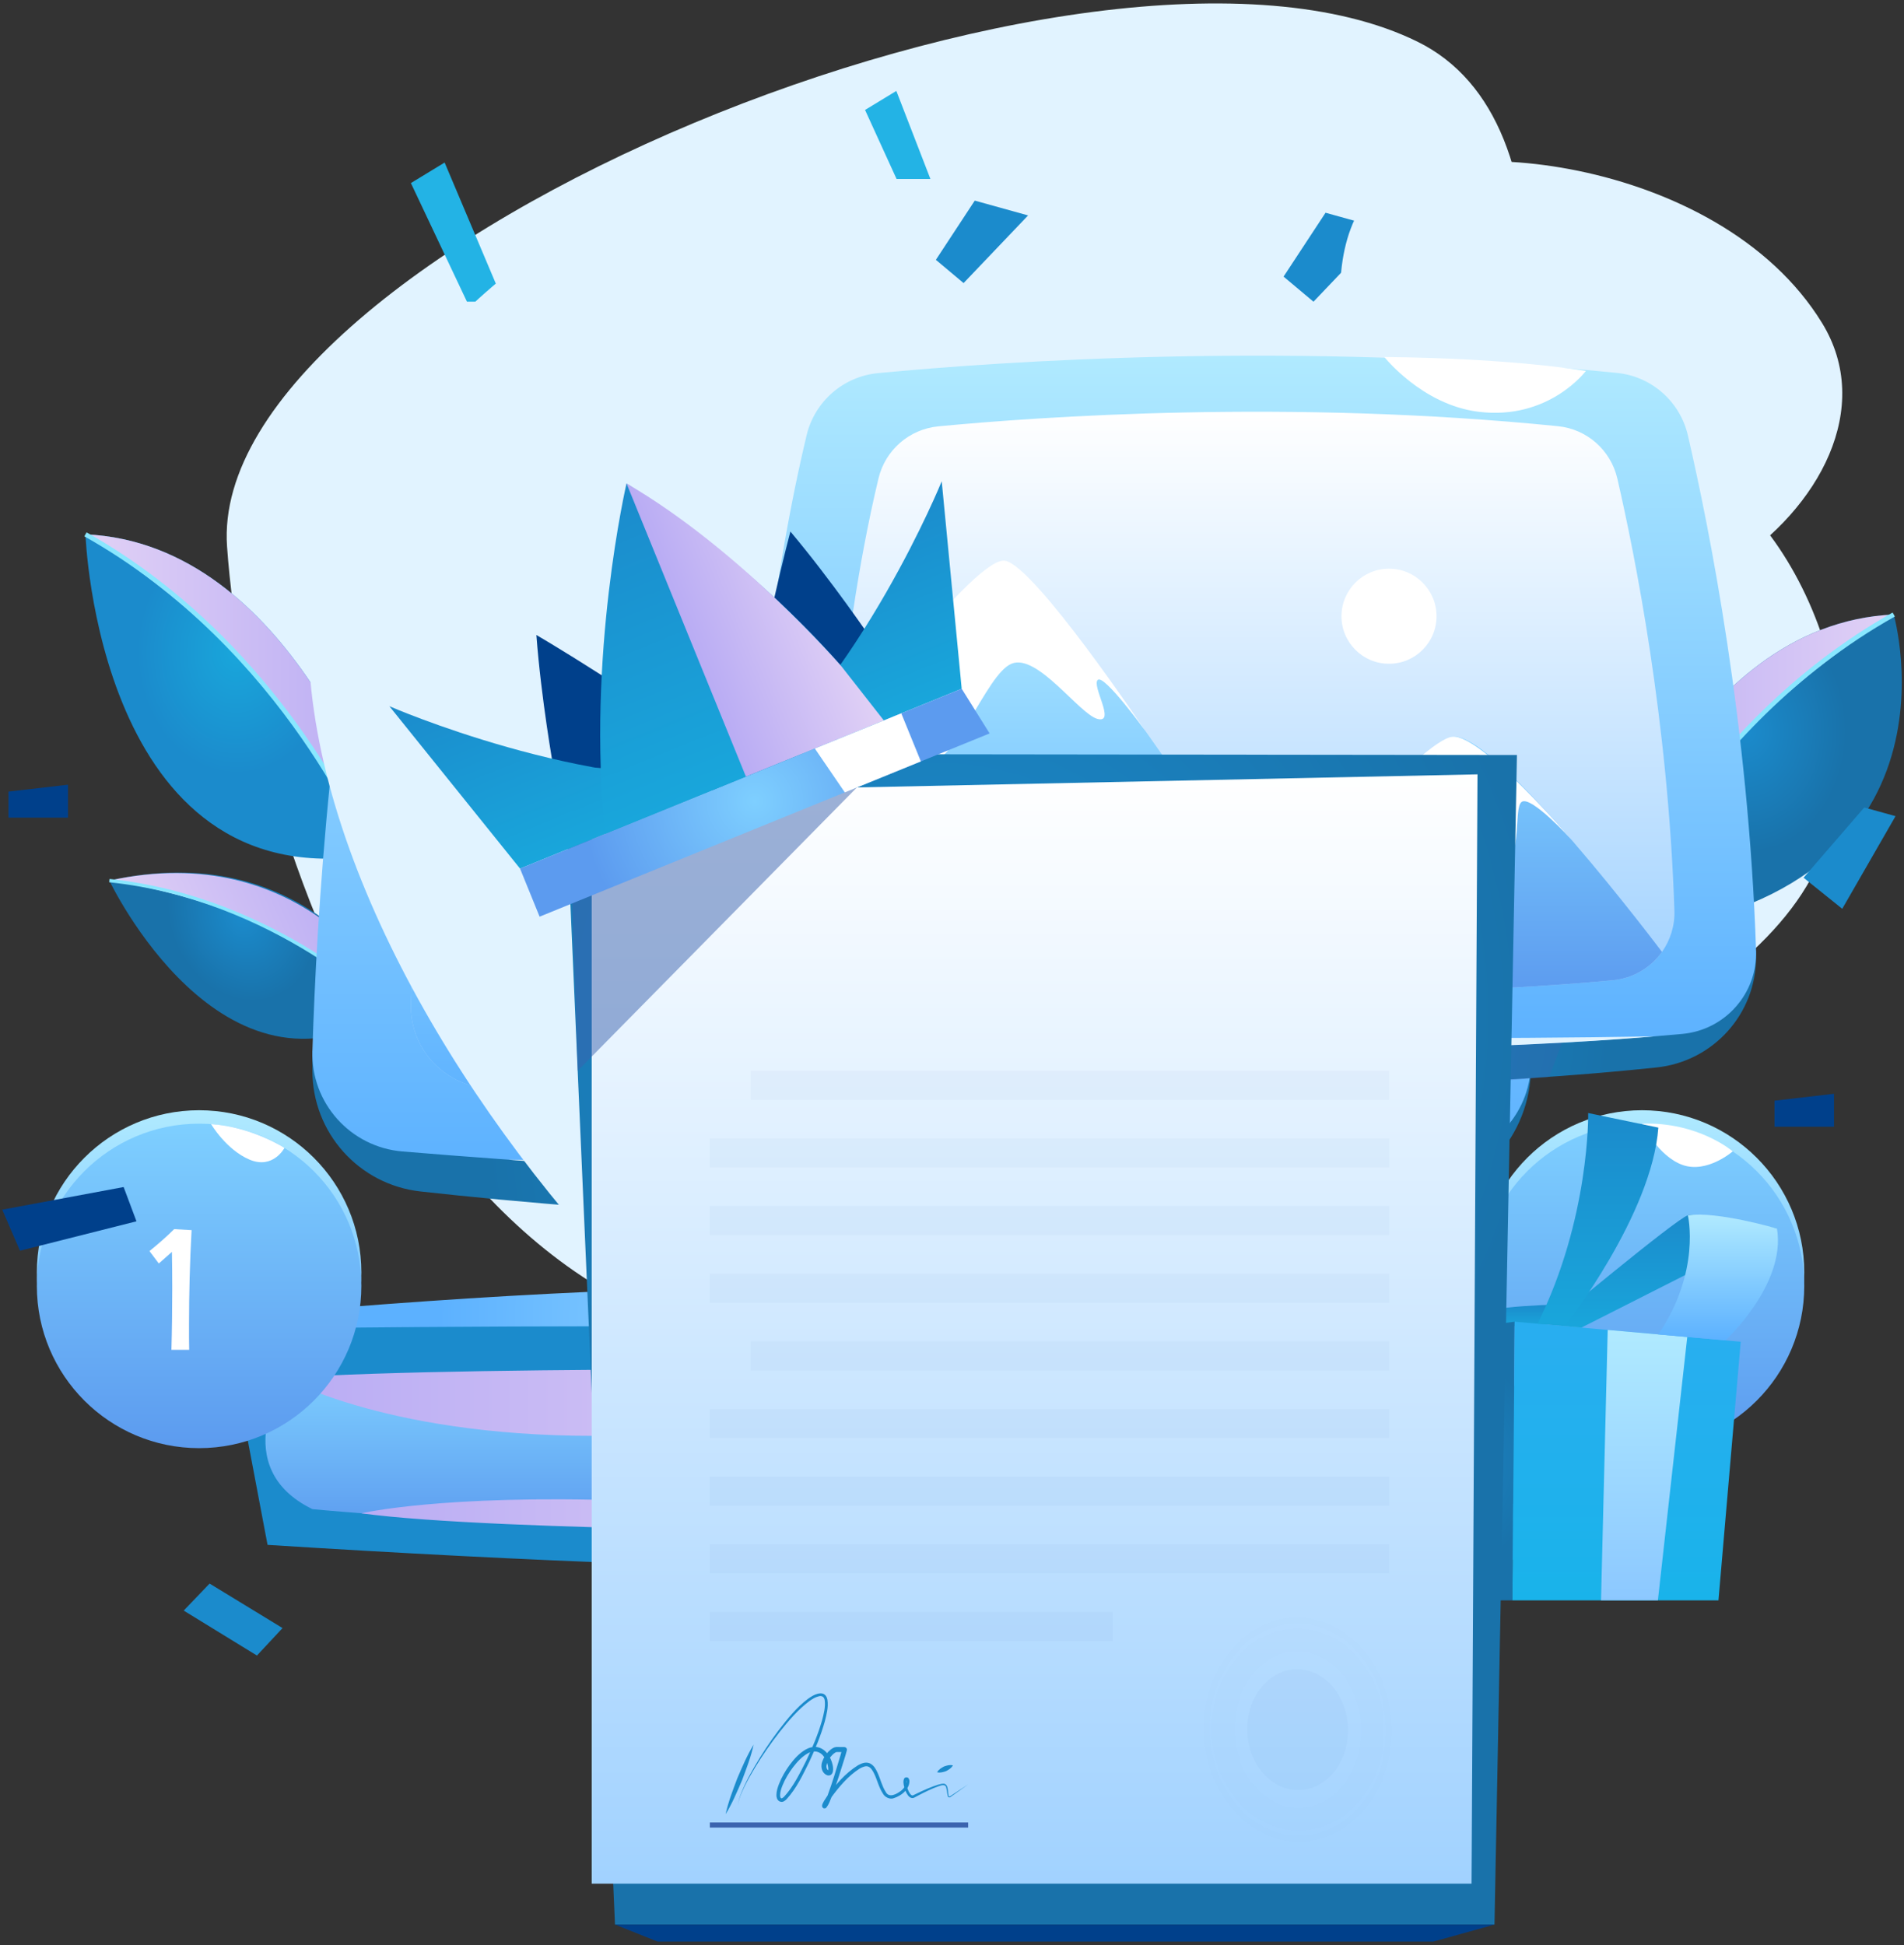 <svg fill="none" height="235" viewBox="0 0 230 235" width="230" xmlns="http://www.w3.org/2000/svg" xmlns:xlink="http://www.w3.org/1999/xlink"><rect x="0" y="0" width="230" height="235" fill="#333333" stroke="none"/><linearGradient id="a"><stop offset="0" stop-color="#1b8bcc"/><stop offset="1" stop-color="#1972aa"/></linearGradient><radialGradient id="b" cx="0" cy="0" gradientTransform="matrix(-7.938 3.436 -4.205 -9.717 29.219 110.659)" gradientUnits="userSpaceOnUse" r="1" xlink:href="#a"/><linearGradient id="c"><stop offset="0" stop-color="#b9acf4"/><stop offset="1" stop-color="#e1d1f5"/></linearGradient><linearGradient id="d" gradientUnits="userSpaceOnUse" x1="42.372" x2="18.762" xlink:href="#c" y1="108.995" y2="119.213"/><linearGradient id="e"><stop offset="0" stop-color="#19a6db"/><stop offset="1" stop-color="#1b8bcc"/></linearGradient><radialGradient id="f" cx="0" cy="0" gradientTransform="matrix(-11.993 0 0 -14.68 28.568 78.781)" gradientUnits="userSpaceOnUse" r="1" xlink:href="#e"/><linearGradient id="g" gradientUnits="userSpaceOnUse" x1="45.995" x2="10.323" xlink:href="#c" y1="83.933" y2="83.933"/><radialGradient id="h" cx="111.334" cy="137.279" gradientUnits="userSpaceOnUse" r="52.551" xlink:href="#a"/><linearGradient id="i"><stop offset="0" stop-color="#5cb1ff"/><stop offset="1" stop-color="#b0eaff"/></linearGradient><linearGradient id="j" gradientUnits="userSpaceOnUse" x1="111.334" x2="111.334" xlink:href="#i" y1="142.281" y2="41.282"/><linearGradient id="k"><stop offset="0" stop-color="#a1d2ff"/><stop offset="1" stop-color="#fff"/></linearGradient><linearGradient id="l" gradientUnits="userSpaceOnUse" x1="111.335" x2="111.335" xlink:href="#k" y1="134.122" y2="49.447"/><linearGradient id="m" gradientUnits="userSpaceOnUse" x1="85.568" x2="85.568" xlink:href="#i" y1="134.123" y2="72.32"/><linearGradient id="n"><stop offset="0" stop-color="#5c9bef"/><stop offset="1" stop-color="#7ecfff"/></linearGradient><linearGradient id="o" gradientUnits="userSpaceOnUse" x1="137.55" x2="137.55" xlink:href="#n" y1="134.123" y2="96.779"/><radialGradient id="p" cx="0" cy="0" gradientTransform="matrix(62.089 0 0 62.09 115.106 159.23)" gradientUnits="userSpaceOnUse" r="1"><stop offset="0" stop-color="#b0eaff"/><stop offset="1" stop-color="#5cb1ff"/></radialGradient><radialGradient id="q" cx="0" cy="0" gradientTransform="matrix(48.561 0 0 14.845 121.542 179.513)" gradientUnits="userSpaceOnUse" r="1" xlink:href="#a"/><linearGradient id="r" gradientUnits="userSpaceOnUse" x1="76.782" x2="76.782" xlink:href="#n" y1="185.178" y2="165.584"/><linearGradient id="s" gradientUnits="userSpaceOnUse" x1="34.363" x2="121.503" xlink:href="#c" y1="169.442" y2="169.442"/><linearGradient id="t" gradientUnits="userSpaceOnUse" x1="43.651" x2="111.336" xlink:href="#c" y1="183.095" y2="183.095"/><linearGradient id="u"><stop offset="0" stop-color="#84b7ff"/><stop offset="1" stop-color="#dbffff"/></linearGradient><linearGradient id="v" gradientUnits="userSpaceOnUse" x1="122.185" x2="122.185" xlink:href="#u" y1="190.412" y2="169.048"/><linearGradient id="w" gradientUnits="userSpaceOnUse" x1="122.185" x2="122.185" xlink:href="#u" y1="192.569" y2="171.139"/><linearGradient id="x" gradientUnits="userSpaceOnUse" x1="122.187" x2="122.187" y1="193.094" y2="175.359"><stop offset="0" stop-color="#5cb1ff"/><stop offset="1" stop-color="#97e0ff"/></linearGradient><radialGradient id="y" cx="126.308" cy="180.178" gradientUnits="userSpaceOnUse" r="8.572" xlink:href="#a"/><radialGradient id="z" cx="0" cy="0" gradientTransform="matrix(12.025 0 0 14.72 210.989 88.317)" gradientUnits="userSpaceOnUse" r="1" xlink:href="#a"/><linearGradient id="A" gradientUnits="userSpaceOnUse" x1="193.086" x2="228.757" xlink:href="#c" y1="93.621" y2="93.621"/><linearGradient id="B" gradientUnits="userSpaceOnUse" x1="198.354" x2="198.354" xlink:href="#i" y1="173.323" y2="134.124"/><linearGradient id="C" gradientUnits="userSpaceOnUse" x1="198.354" x2="198.354" xlink:href="#n" y1="174.943" y2="135.745"/><linearGradient id="D" gradientUnits="userSpaceOnUse" x1="24.052" x2="24.052" xlink:href="#i" y1="173.323" y2="134.124"/><linearGradient id="E" gradientUnits="userSpaceOnUse" x1="24.051" x2="24.051" xlink:href="#n" y1="174.943" y2="135.745"/><radialGradient id="F" cx="151.115" cy="122.559" gradientUnits="userSpaceOnUse" r="43.569" xlink:href="#a"/><linearGradient id="G" gradientUnits="userSpaceOnUse" x1="151.115" x2="151.115" xlink:href="#i" y1="126.705" y2="42.967"/><linearGradient id="H" gradientUnits="userSpaceOnUse" x1="151.117" x2="151.117" xlink:href="#k" y1="119.94" y2="49.737"/><linearGradient id="I" gradientUnits="userSpaceOnUse" x1="129.753" x2="129.753" xlink:href="#i" y1="119.94" y2="68.701"/><linearGradient id="J" gradientUnits="userSpaceOnUse" x1="172.849" x2="172.849" xlink:href="#n" y1="119.939" y2="88.98"/><linearGradient id="K" gradientUnits="userSpaceOnUse" x1="164.008" x2="164.008" xlink:href="#e" y1="164.627" y2="150.264"/><linearGradient id="L" gradientUnits="userSpaceOnUse" x1="184.522" x2="184.522" xlink:href="#e" y1="160.381" y2="157.53"/><radialGradient id="M" cx="172.015" cy="176.501" gradientUnits="userSpaceOnUse" r="14.2" xlink:href="#a"/><linearGradient id="N" gradientUnits="userSpaceOnUse" x1="196.484" x2="196.484" y1="193.333" y2="159.668"><stop offset="0" stop-color="#19b3ea"/><stop offset="1" stop-color="#29aef0"/></linearGradient><linearGradient id="O" gradientUnits="userSpaceOnUse" x1="198.611" x2="198.611" y1="193.332" y2="160.664"><stop offset="0" stop-color="#8cc8ff"/><stop offset="1" stop-color="#b0eaff"/></linearGradient><linearGradient id="P" gradientUnits="userSpaceOnUse" x1="172.538" x2="172.538" xlink:href="#e" y1="193.332" y2="160.664"/><linearGradient id="Q" gradientUnits="userSpaceOnUse" x1="200.897" x2="200.897" xlink:href="#e" y1="160.381" y2="146.74"/><linearGradient id="R" gradientUnits="userSpaceOnUse" x1="207.547" x2="207.547" xlink:href="#i" y1="161.925" y2="146.733"/><linearGradient id="S" gradientUnits="userSpaceOnUse" x1="167.67" x2="167.67" xlink:href="#i" y1="160.382" y2="149.933"/><linearGradient id="T" gradientUnits="userSpaceOnUse" x1="178.027" x2="178.027" xlink:href="#i" y1="159.461" y2="146.741"/><linearGradient id="U" gradientUnits="userSpaceOnUse" x1="193.03" x2="193.03" xlink:href="#e" y1="160.037" y2="134.463"/><radialGradient id="V" cx="0" cy="0" gradientTransform="matrix(73.782 0 0 73.007 113.537 122.468)" gradientUnits="userSpaceOnUse" r="1" xlink:href="#a"/><linearGradient id="W" gradientUnits="userSpaceOnUse" x1="124.977" x2="124.977" xlink:href="#k" y1="227.557" y2="93.546"/><linearGradient id="X" gradientUnits="userSpaceOnUse" x1="73.116" x2="64.018" xlink:href="#e" y1="100.738" y2="78.397"/><linearGradient id="Y" gradientUnits="userSpaceOnUse" x1="105.871" x2="96.774" xlink:href="#e" y1="87.395" y2="65.059"/><radialGradient id="Z" cx="0" cy="0" gradientTransform="matrix(19.328 -7.871 7.871 19.328 91.18 96.764)" gradientUnits="userSpaceOnUse" r="1"><stop offset="0" stop-color="#7ecfff"/><stop offset="1" stop-color="#5c9bef"/></radialGradient><linearGradient id="aa" gradientUnits="userSpaceOnUse" x1="89.939" x2="75.519" xlink:href="#e" y1="93.886" y2="58.476"/><linearGradient id="ab" gradientUnits="userSpaceOnUse" x1="82.89" x2="99.552" xlink:href="#c" y1="76.115" y2="69.329"/><path d="m112.586 161.545c-58.103 12.73-82.634-59.518-85.159-95.525-2.525-36.005 104.946-80.092 143.796-60.988 38.847 19.104-15.042 146.961-58.637 156.513z" fill="#e1f3ff"/><path d="m167.157 127.236c1.948 11.385 43.535-2.542 52.548-23.015 9.011-20.473-6.051-47.456-18.543-48.292-12.492-.836-35.678 61.525-34.005 71.307z" fill="#e1f3ff"/><path d="m47.084 122.186.058-.087c.147-.281.513-1.218-.323-2.786 0 0-10.049-18.245-33.608-12.932 0 0 13.575 28.636 33.873 15.805z" fill="url(#b)"/><path d="m13.211 106.382c23.073 3.518 33.873 15.805 33.873 15.805l.058-.087c.147-.281.513-1.218-.323-2.786 0 0-10.438-18.051-33.608-12.932z" fill="url(#d)"/><path d="m46.942 122.327c-.136-.136-13.768-13.664-33.753-15.747l.041-.397c20.128 2.101 33.858 15.726 33.993 15.863z" fill="#89e7ff"/><path d="m44.723 103.316.122-.077c.343-.277 1.322-1.267 1.125-3.725 0 0-10.659-33.86-35.645-34.964-.002 0 1.502 43.916 34.398 38.766z" fill="url(#f)"/><path d="m10.323 64.55c27.422 17.184 34.4 38.764 34.4 38.764l.122-.077c.343-.277 1.323-1.267 1.125-3.725 0 .002-10.659-33.858-35.647-34.962z" fill="url(#g)"/><path d="m44.468 103.417c-.097-.248-9.996-24.969-34.278-38.625l.271-.48c24.458 13.755 34.423 38.655 34.52 38.905z" fill="#89e7ff"/><path d="m37.737 126.948v2.408c0 7.478 5.619 13.755 13.05 14.579 22.189 2.469 69.741 6.291 119.628 1.061 8.239-.861 14.514-7.775 14.514-16.056v-.968z" fill="url(#h)"/><path d="m37.738 126.949c.498-16.034 2.308-46.664 8.852-74.065 1.179-4.937 5.356-8.579 10.409-9.061 17.586-1.679 60.892-4.747 107.676-.029 5.034.509 9.181 4.176 10.322 9.106 3.119 13.474 8.837 42.127 9.931 75.071.207 6.242-4.514 11.559-10.731 12.136-19.094 1.77-62.618 4.281-125.59-1.003-6.275-.525-11.063-5.859-10.87-12.155z" fill="url(#j)"/><path d="m173.029 122.118c.078 2.236-.606 4.329-1.808 6.039-1.619 2.283-4.2 3.857-7.185 4.134-8.543.793-22.936 1.773-42.534 1.829-5.479.012-11.354-.044-17.625-.199-13.315-.32-28.404-1.059-45.124-2.469-5.268-.441-9.28-4.916-9.116-10.196.188-5.93.573-14.273 1.444-23.696l.012-.089c1.08-11.882 2.91-25.515 5.963-38.3.991-4.145 4.486-7.187 8.73-7.596 14.736-1.411 51.041-3.979 90.27-.021 4.221.418 7.694 3.495 8.653 7.625 2.609 11.301 7.405 35.327 8.319 62.939z" fill="url(#l)"/><path d="m121.502 134.121c-5.479.012-11.354-.045-17.625-.199-13.315-.32-28.404-1.059-45.124-2.469-5.268-.441-9.28-4.916-9.116-10.196.188-5.93.573-14.273 1.444-23.697l.012-.089s19.366-25.151 24.601-25.151c6.339 0 44.044 59.102 45.808 61.801z" fill="url(#m)"/><path d="m171.223 128.157c-1.618 2.283-4.199 3.857-7.185 4.134-8.542.794-22.936 1.774-42.534 1.83-5.479.011-11.353-.045-17.625-.2.815-1.005 31.732-36.638 36.846-37.133 6.447-.637 30.498 31.369 30.498 31.369z" fill="url(#o)"/><path d="m131.449 86.172c3.825 0 6.925-3.101 6.925-6.926 0-3.825-3.1-6.926-6.925-6.926s-6.926 3.101-6.926 6.926c0 3.825 3.101 6.926 6.926 6.926z" fill="#fff"/><path d="m80.891 146.491v-5.23s26.493 2.312 75.815 0l-1.911 5.096c0-.002-25.997 2.989-73.904.134z" fill="#3b63ae" opacity=".3"/><g fill="#fff"><path d="m130.77 41.473s5.474 6.937 13.675 7.975c10.287 1.299 15.677-5.934 15.677-5.934s-10.221-1.853-29.352-2.041z"/><path d="m116.265 119.97s8.269-8.27 15.184-8.67c6.342-.366 10.01 4.96 14.97 4.96s2.97-9.011 4.362-9.964c1.392-.954 7.18 5.443 7.18 5.443s-12.967-15.224-17.238-14.949c-4.268.275-24.458 23.18-24.458 23.18z"/><path d="m52.613 95.533s4.345-2.649 5.814-2.142c1.47.505 1.268 7.617 5.144 7.622 4.867.01 9.092-13.243 12.858-14.841 3.766-1.599 9.921 7.402 12.583 8.045 2.664.643-.918-4.829 0-5.694.92-.865 6.902 7.392 6.902 7.392s-16.088-24.018-20.403-24.752c-4.318-.736-22.899 24.369-22.899 24.369z"/></g><path d="m61.345 140.088s61.195 1.17 108.726.378c0 0-49.872 4.619-108.726-.378z" fill="#e1f3ff"/><path d="m27.386 160.545 4.933 26.086c65.135 4.12 104.768 3.756 163.608 1.286l6.901-24.8c-67.418-2.649-107.33-3.637-175.442-2.572z" fill="#1b8bcc"/><path d="m202.828 163.118-4.186-2.993c-71.143-5.778-109.857-6.469-168.137-1.251l-3.119 1.671c64.595-.777 106.569-.244 175.442 2.573z" fill="url(#p)"/><path d="m34.363 166.458 3.371 15.853s32.305 2.757 78.533 2.757c46.228 0 74.115-1.744 74.115-1.744l4.378-15.782c-.002 0-94.358-3.52-160.397-1.084z" fill="url(#q)"/><path d="m37.734 182.315v-3.582s77.489 6.819 152.659 2.548l-.012 2.045c-.002 0-80.668 4.776-152.647-1.011z" fill="#1ba2db"/><path d="m34.363 166.459s-6.978 10.804 3.371 15.853c0 0 36.191 3.541 83.771 2.75v-19.461c-.002 0-71.068-.209-87.142.858z" fill="url(#r)"/><path d="m190.947 181.28s-1.603-7.332-6.01-10.141c-5.636-3.596-63.435-2.072-63.435-2.072v-3.466s55.553 1.04 73.255 1.942z" fill="#3b63ae" opacity=".5"/><path d="m34.363 166.458s13.12 7.476 39.901 6.98c26.783-.493 47.239-7.839 47.239-7.839s-62.614-.757-87.14.859z" fill="url(#s)"/><path d="m43.651 182.818s9.725-2.296 31.953-1.537c22.227.759 35.732 3.777 35.732 3.777s-51.324.01-67.685-2.24z" fill="url(#t)"/><path d="m137.555 189.757-4.134-4.93 1.241-2.143s-9.237-12.434-13.16-13.617l9.567 20.657z" fill="#6a8bae" opacity=".5"/><path d="m131.113 188.928s-.352.176-1.047.409c0 0 0 0-.01 0-2.172.726-7.638 1.982-15.807.042-.329-.077-.66-.155-.991-.242l.044-.122c.407-1.28 3.935-12.136 6.415-17.284.716-1.497 1.344-2.513 1.785-2.666.442-.155 1.135.672 1.961 2.072l.022.033c2.755 4.728 6.91 15.816 7.549 17.535l.056.167z" fill="url(#v)"/><path d="m131.113 188.928v2.689c-9.743 1.776-16.157.585-17.569.277-.087-.011-.187-.042-.286-.066v-2.689l.044-.122 6.415-17.284 1.785-.285 1.961-.308.022.033 7.605 17.703z" fill="url(#w)"/><path d="m113.261 191.82s6.194-15.704 8.241-16.438c2.046-.735 9.611 16.231 9.611 16.231s-6.463 3.193-17.852.207z" fill="url(#x)"/><path d="m131.113 188.928-.132 2.379c-.044-.077-.277-.584-.639-1.366-.087-.188-.188-.386-.286-.607-.033-.077-.078-.166-.111-.253-.021-.035-.042-.066-.054-.112-2.027-4.243-6.327-12.818-8.387-13.59v-6.316c.441-.155 1.134.672 1.961 2.071l.021.033c2.755 4.728 6.91 15.817 7.549 17.536l.057.167z" fill="url(#y)"/><path d="m80.891 165.644s1.508 3.249 7.205 3.799c5.694.551 11.756-4.02 11.756-4.02z" fill="#fff"/><path d="m194.357 113.004-.122-.077c-.34-.277-1.322-1.267-1.125-3.726 0 0 10.659-33.859 35.645-34.963.002 0 10.055 34.907-34.398 38.766z" fill="url(#z)"/><path d="m228.757 74.238c-27.422 17.184-34.4 38.764-34.4 38.764l-.122-.077c-.34-.277-1.322-1.267-1.125-3.726.002.002 10.661-33.857 35.647-34.961z" fill="url(#A)"/><path d="m194.615 113.105-.513-.202c.096-.25 10.062-25.151 34.522-38.905l.271.48c-24.286 13.656-34.183 38.379-34.28 38.627z" fill="#89e7ff"/><path d="m155.053 33.416 5.07-7.716 6.949 1.928-8.405 8.819z" fill="#1b8bcc"/><path d="m56.406 36.446-6.771-14.33 4.074-2.48 7.108 16.81z" fill="#23b3e5"/><path d="m177.597 45.631 15.342-3.967 1.673 4.467-17.842 3.832z" fill="#00408b"/><path d="m214.358 132.969 7.19-.834v3.979h-7.19z" fill="#00408b"/><path d="m1.024 95.631 7.191-.835v3.979h-7.191z" fill="#00408b"/><path d="m22.191 194.569 8.846 5.431 3.094-3.319-8.812-5.375z" fill="#1b8bcc"/><path d="m198.353 173.323c10.825 0 19.6-8.775 19.6-19.6 0-10.824-8.775-19.599-19.6-19.599s-19.6 8.775-19.6 19.599c0 10.825 8.775 19.6 19.6 19.6z" fill="url(#B)"/><path d="m198.352 174.945c10.825 0 19.6-8.775 19.6-19.6 0-10.824-8.775-19.599-19.6-19.599-10.824 0-19.599 8.775-19.599 19.599 0 10.825 8.775 19.6 19.599 19.6z" fill="url(#C)"/><path d="m198.353 135.745s1.959 3.964 4.921 4.996c2.963 1.034 6.037-1.65 6.037-1.65s-4.166-3.588-10.958-3.346z" fill="#fff"/><path d="m24.051 173.323c10.825 0 19.6-8.775 19.6-19.6 0-10.824-8.775-19.599-19.6-19.599s-19.6 8.775-19.6 19.599c0 10.825 8.775 19.6 19.6 19.6z" fill="url(#D)"/><path d="m24.051 174.945c10.825 0 19.6-8.775 19.6-19.6 0-10.824-8.775-19.599-19.6-19.599s-19.6 8.775-19.6 19.599c0 10.825 8.775 19.6 19.6 19.6z" fill="url(#E)"/><path d="m23.143 148.607c-.106 1.934-.184 3.849-.234 5.744-.05 1.896-.075 3.801-.075 5.716v1.5c0 .504.006 1.003.019 1.501h-2.145c.035-1.218.058-2.442.075-3.675.015-1.233.025-2.478.025-3.737 0-.751-.004-1.493-.01-2.223-.006-.729-.015-1.463-.029-2.195l-1.586 1.398-1.127-1.495c.538-.441 1.057-.879 1.557-1.318.498-.44.974-.883 1.427-1.336z" fill="#fff"/><path d="m25.499 135.798s1.808 3.09 4.647 4.292c2.838 1.203 4.217-1.411 4.217-1.411s-3.926-2.554-8.864-2.881z" fill="#fff"/><path d="m156.003 37.99c-30.474-36.191-90.611-25-113.84 18.084-23.232 43.086 41.372 122.841 81.623 130.049 40.251 7.207 52.51-124.035 32.217-148.133z" fill="#e1f3ff"/><path d="m173.534 65.737c-8.951-9.727-16.417-32.538-7.901-42.327 6.734-7.741 41.933-4.83 54.469 15.611s-26.324 48.717-46.568 26.716z" fill="#e1f3ff"/><path d="m90.097 113.992v1.997c0 6.2 4.657 11.402 10.818 12.09 18.399 2.046 57.821 5.215 99.183.879 6.831-.716 12.033-6.445 12.033-13.312v-.802z" fill="url(#F)"/><path d="m90.097 113.991c.412-13.293 1.912-38.687 7.338-61.404.978-4.094 4.441-7.112 8.63-7.512 14.58-1.394 50.485-3.937 89.273-.023 4.172.421 7.612 3.461 8.557 7.549 2.587 11.171 7.326 34.927 8.234 62.241.171 5.175-3.742 9.583-8.896 10.061-15.832 1.467-51.916 3.55-104.127-.831-5.2-.437-9.172-4.859-9.009-10.08z" fill="url(#G)"/><path d="m202.266 109.989c.064 1.855-.502 3.593-1.498 5.008-1.341 1.892-3.481 3.197-5.958 3.426-7.081.66-19.015 1.471-35.262 1.518-4.543.008-9.413-.039-14.611-.165-11.042-.266-23.55-.878-37.412-2.048-4.367-.365-7.695-4.076-7.557-8.452.156-4.915.474-11.835 1.196-19.646l.01-.074c.895-9.849 2.412-21.153 4.944-31.753.823-3.438 3.719-5.957 7.238-6.297 12.218-1.171 42.319-3.298 74.841-.018 3.502.347 6.379 2.896 7.174 6.324 2.161 9.364 6.136 29.286 6.895 52.176z" fill="url(#H)"/><path d="m159.546 119.941c-4.542.008-9.413-.039-14.611-.165-11.041-.266-23.55-.878-37.412-2.048-4.367-.365-7.694-4.076-7.557-8.452.156-4.915.474-11.835 1.196-19.646l.01-.074s16.055-20.854 20.397-20.854c5.251-.002 36.515 48.999 37.977 51.239z" fill="url(#I)"/><path d="m200.766 114.996c-1.342 1.892-3.481 3.197-5.958 3.426-7.081.66-19.015 1.471-35.262 1.518-4.543.008-9.413-.039-14.611-.165.675-.833 26.308-30.375 30.547-30.787 5.346-.53 25.284 26.008 25.284 26.008z" fill="url(#J)"/><path d="m167.79 80.186c3.171 0 5.741-2.571 5.741-5.742s-2.57-5.742-5.741-5.742c-3.172 0-5.742 2.571-5.742 5.742s2.57 5.742 5.742 5.742z" fill="#fff"/><path d="m125.875 130.192v-4.334s21.964 1.916 62.858 0l-1.584 4.226c-.002-.002-21.557 2.477-61.274.108z" fill="#3b63ae" opacity=".3"/><path d="m167.228 43.127s4.539 5.752 11.339 6.612c8.529 1.077 12.997-4.921 12.997-4.921s-8.473-1.535-24.336-1.691z" fill="#fff"/><path d="m155.201 108.208s6.856-6.854 12.589-7.188c5.258-.303 8.298 4.114 12.413 4.114 4.112 0 2.463-7.472 3.616-8.264 1.155-.79 5.952 4.511 5.952 4.511s-10.75-12.621-14.291-12.394c-3.54.231-20.279 19.221-20.279 19.221z" fill="#fff"/><path d="m102.429 87.947s3.603-2.195 4.82-1.776c1.219.419 1.052 6.316 4.265 6.32 4.036.008 7.539-10.979 10.661-12.305 3.121-1.326 8.222 6.136 10.431 6.672 2.209.532-.761-4.005 0-4.723.763-.718 5.723 6.128 5.723 6.128s-13.338-19.912-16.917-20.52c-3.578-.61-18.983 20.203-18.983 20.203z" fill="#fff"/><path d="m109.668 124.888s50.736.97 90.143.314c.002 0-41.349 3.828-90.143-.314z" fill="#e1f3ff"/><path d="m217.866 106.033 7.335-8.485 3.776 1.048-6.437 11.192z" fill="#1b8bcc"/><path d="m113.052 31.389 4.697-7.153 6.443 1.788-7.792 8.174z" fill="#1b8bcc"/><path d="m108.305 21.623-3.808-8.341 3.779-2.298 4.117 10.639z" fill="#23b3e5"/><path d="m.269 146.137 14.665-2.735 1.551 4.14-14.071 3.554z" fill="#00408b"/><path d="m149.525 180.667h-3.723v-3.501h-3.542v-4.046l3.501.08v-3.584h4.048l-.123 3.724 3.623.081v3.704h-3.704z" fill="#1b8bcc"/><path d="m156.003 150.792s1.935 9.341 8.005 13.317l8.008.518s-9.405-5.373-6.268-14.363z" fill="url(#K)"/><path d="m191.361 157.53s-10.107.049-12.021 1.008l-1.658 1.844 9.457-.346z" fill="url(#L)"/><path d="m164.036 193.332-2.976-30.701 21.91-2.962-.276 33.663z" fill="url(#M)"/><path d="m182.97 159.669 27.306 2.42-2.689 31.243h-24.893z" fill="url(#N)"/><path d="m193.401 193.331.808-32.667 9.61.852-3.548 31.815z" fill="url(#O)"/><path d="m170.604 193.331-1.131-31.838 6.128-.829v32.667z" fill="url(#P)"/><path d="m187.139 160.036s15.263-12.739 16.754-13.223c1.489-.485 10.762 1.606 10.762 1.606l-23.616 11.961z" fill="url(#Q)"/><path d="m203.891 146.814s1.619 6.747-3.567 14.39l8.11.72s7.351-6.767 6.219-13.505c0 .002-7.201-2.122-10.762-1.605z" fill="url(#R)"/><path d="m179.34 158.538s-2.178-5.379-8.796-8.533c0 0-6.53-.425-14.541.788 0 0 14.972 1.769 21.679 9.587z" fill="url(#S)"/><path d="m178.508 159.461-3.649-11.6 5.486-1.121s1.914 3.982 0 11.492z" fill="url(#T)"/><path d="m189.15 160.037s10.405-13.305 11.175-23.814l-8.475-1.761s.231 12.686-6.114 25.451z" fill="url(#U)"/><path d="m74.29 232.499-6.179-141.426 115.132.138-2.712 141.288z" fill="url(#V)"/><path d="m71.477 227.558v-131.756l107.002-2.256-.718 134.011z" fill="url(#W)"/><path d="m74.29 232.5 5.148 2.059h93.711l7.382-2.059z" fill="#00408b"/><g fill="#3b63ae" opacity=".2"><path d="m167.821 129.354h-77.125v3.504h77.125z" opacity=".2"/><path d="m167.822 137.527h-82.073v3.505h82.073z" opacity=".2"/><path d="m167.822 145.7h-82.073v3.504h82.073z" opacity=".2"/><path d="m167.822 153.874h-82.073v3.504h82.073z" opacity=".2"/><path d="m167.821 162.048h-77.125v3.504h77.125z" opacity=".2"/><path d="m167.822 170.222h-82.073v3.504h82.073z" opacity=".2"/><path d="m167.822 178.396h-82.073v3.504h82.073z" opacity=".2"/><path d="m167.822 186.571h-82.073v3.504h82.073z" opacity=".2"/><path d="m134.411 194.745h-48.663v3.503h48.663z" opacity=".2"/></g><g fill="#3b63ae" opacity=".2"><path d="m156.895 222.47c-2.938 0-5.722-1.33-7.869-3.764-2.197-2.491-3.459-5.845-3.558-9.444-.101-3.599.976-7.017 3.032-9.628 2.069-2.628 4.882-4.119 7.918-4.202 3.036-.101 5.928 1.252 8.137 3.762 2.198 2.49 3.459 5.846 3.558 9.443.101 3.599-.976 7.017-3.032 9.628-2.069 2.629-4.882 4.119-7.918 4.203-.089.002-.18.002-.268.002zm-.211-26.361c-.084 0-.165.002-.249.004-2.83.078-5.458 1.479-7.399 3.942-1.957 2.485-2.982 5.746-2.887 9.186s1.299 6.641 3.388 9.013c2.073 2.354 4.781 3.587 7.607 3.529 2.83-.078 5.458-1.48 7.4-3.943 1.956-2.485 2.981-5.746 2.886-9.185-.095-3.438-1.299-6.639-3.387-9.011-2.015-2.287-4.62-3.535-7.359-3.535z" opacity=".04"/><path d="m156.872 221.146c-2.729 0-5.305-1.223-7.279-3.462-1.972-2.238-3.106-5.239-3.195-8.451-.089-3.213.879-6.27 2.723-8.615 1.905-2.417 4.51-3.789 7.332-3.867.084-.002.165-.004.247-.004 5.621 0 10.299 5.286 10.48 11.913.089 3.211-.879 6.27-2.723 8.615-1.905 2.417-4.51 3.789-7.332 3.867-.084.002-.169.004-.253.004zm-.168-21.662c-.059 0-.117 0-.173.002-1.998.055-3.865 1.06-5.259 2.827-1.45 1.842-2.211 4.272-2.141 6.844.072 2.574.965 4.96 2.514 6.718 1.489 1.689 3.401 2.582 5.404 2.534 1.997-.055 3.865-1.06 5.259-2.827 1.45-1.842 2.211-4.272 2.141-6.844-.142-5.146-3.599-9.254-7.745-9.254z" opacity=".04"/><path d="m156.953 216.251c3.358-.092 5.991-3.433 5.881-7.462-.111-4.03-2.923-7.222-6.281-7.13-3.359.093-5.992 3.434-5.881 7.463.11 4.029 2.922 7.221 6.281 7.129z" opacity=".2"/></g><path d="m89.161 218.22c-.004-.879.411-1.689.753-2.479.367-.79.784-1.557 1.221-2.308.875-1.506 1.836-2.962 2.885-4.358 1.066-1.378 2.151-2.766 3.572-3.841.365-.256.743-.509 1.207-.625.227-.041.505-.095.757.07.254.155.345.427.396.654.138.937-.109 1.799-.322 2.649-.478 1.691-1.145 3.31-1.889 4.894-.782 1.567-1.508 3.152-2.747 4.507-.155.123-.411.42-.813.241-.33-.157-.382-.518-.39-.747 0-.499.147-.93.305-1.349.328-.839.776-1.608 1.303-2.326.534-.708 1.132-1.397 1.955-1.865.408-.225.928-.375 1.438-.26.512.108.928.45 1.207.834.286.389.472.827.579 1.293.048.233.081.472.04.755-.035.132-.048.338-.32.491-.305.109-.483-.039-.598-.106-.516-.361-.547-1.078-.377-1.518.159-.472.419-.872.749-1.219.171-.171.351-.332.604-.459.097-.062.355-.11.444-.099l.328.002.326.002.163.002h.041.022c.033.016-.063-.037.155.043.227.163.13.388.147.322l-.006.029-.011.053-.181.644-.788 2.496c-.276.829-.557 1.654-.873 2.472-.196.429-.251.774-.643 1.275.021.021-.237.147-.381.017-.159-.172-.095-.219-.109-.301.015-.093.041-.161.066-.219.051-.116.107-.217.163-.316.117-.198.239-.383.365-.565 1.052-1.415 2.186-2.78 3.733-3.747.386-.199.883-.46 1.428-.24.505.237.73.695.923 1.093.374.809.56 1.688 1.007 2.364.402.788 1.355.266 1.955-.225.287-.272.524-.633.555-1 .013-.089-.01-.177-.025-.206-.014-.004.048.004.029.006-.047.091-.041.336-.008.526.07.398.21.819.443 1.128.122.155.25.241.357.18l.59-.287c.79-.371 1.586-.732 2.43-.996.216-.056.419-.124.668-.122.295.006.437.303.472.509.05.219.06.44.083.654.025.19.041.516.233.355l2.178-1.436-2.126 1.516c-.073.106-.318.06-.333-.088-.039-.112-.057-.223-.07-.332-.031-.215-.051-.432-.107-.632-.06-.521-.54-.383-.942-.239-.809.285-1.589.673-2.36 1.069l-.573.305c-.314.169-.629-.079-.751-.254-.291-.388-.433-.821-.522-1.272-.025-.233-.091-.446.043-.757.073-.202.45-.233.551-.025.093.157.097.297.089.423-.042.511-.324.922-.656 1.248-.345.319-.757.54-1.19.692-.487.219-1.112-.105-1.335-.509-.522-.788-.695-1.658-1.064-2.415-.175-.373-.402-.743-.708-.871-.294-.136-.693.034-1.047.227-1.409.891-2.554 2.267-3.548 3.641-.121.175-.237.354-.34.532-.051.089-.099.179-.134.262-.017.043-.027.078-.031.093-.01-.031.039-.015-.074-.151-.105-.099-.293.002-.241-.018.132-.192.338-.7.473-1.069.301-.808.573-1.633.837-2.46l.751-2.488.165-.615.006-.028.002-.011c.021-.08-.076.132.149.283.224.06.111.016.129.031h-.022-.041-.163l-.326.004c-.241.008-.437-.019-.51.043-.138.072-.29.2-.423.34-.513.528-.969 1.492-.464 1.834.058.05.099.025.007.05-.071.049-.017.02-.011-.056.023-.147.009-.349-.033-.538-.08-.382-.239-.766-.464-1.081-.441-.673-1.25-.862-1.949-.442-.703.384-1.295 1.028-1.809 1.696-.508.68-.953 1.419-1.27 2.199-.153.387-.285.8-.287 1.175.004.184.049.336.14.365.019.058.18-.035.33-.169 1.126-1.211 1.912-2.832 2.685-4.36.745-1.561 1.419-3.166 1.9-4.82.219-.819.45-1.692.336-2.486-.062-.416-.342-.596-.751-.472-.384.091-.753.322-1.095.565-1.37 1.019-2.504 2.368-3.583 3.715-1.071 1.367-2.062 2.797-2.964 4.28-.45.744-.881 1.497-1.266 2.277-.361.779-.79 1.575-.805 2.452z" fill="#1b8bcc"/><path d="m113.198 214.101c.216-.373.528-.526.833-.699.334-.109.66-.233 1.081-.136-.215.375-.528.528-.835.701-.332.107-.658.229-1.079.134z" fill="#1b8bcc"/><path d="m91.04 210.761c-.328 1.497-.875 2.902-1.407 4.317-.598 1.386-1.176 2.782-1.98 4.085.326-1.497.875-2.903 1.407-4.318.598-1.388 1.178-2.781 1.98-4.084z" fill="#1b8bcc"/><path d="m116.95 220.166h-31.201v.618h31.201z" fill="#3b63ae"/><path d="m107.461 91.122-37.676 38.233-1.073-33.737z" fill="#3b63ae" opacity=".5"/><path d="m66.846 92.679s-1.468-8.194-2.052-15.966c0 0 12.563 7.297 24.247 16.269z" fill="#00408b"/><path d="m105.168 77.07s-4.674-6.887-9.686-12.854c0 0-3.564 13.213-5.657 27.795z" fill="#00408b"/><path d="m62.82 104.929-15.785-19.615s23.767 10.375 43.07 8.506z" fill="url(#X)"/><path d="m116.17 83.204-2.411-25.062s-9.756 24.027-24.872 36.173z" fill="url(#Y)"/><path d="m62.82 104.929 2.364 5.81 54.36-22.137-3.374-5.398z" fill="url(#Z)"/><path d="m106.764 87.033s-9.556-14.819-31.082-28.624c0 0-4.855 20.86-2.566 42.327z" fill="url(#aa)"/><path d="m75.683 58.409 14.421 35.408 16.661-6.784-5.119-6.534s-12.229-14.139-25.962-22.09z" fill="url(#ab)"/><path d="m98.432 90.428 3.62 5.299 9.188-3.743-2.367-5.808z" fill="#fff"/></svg>